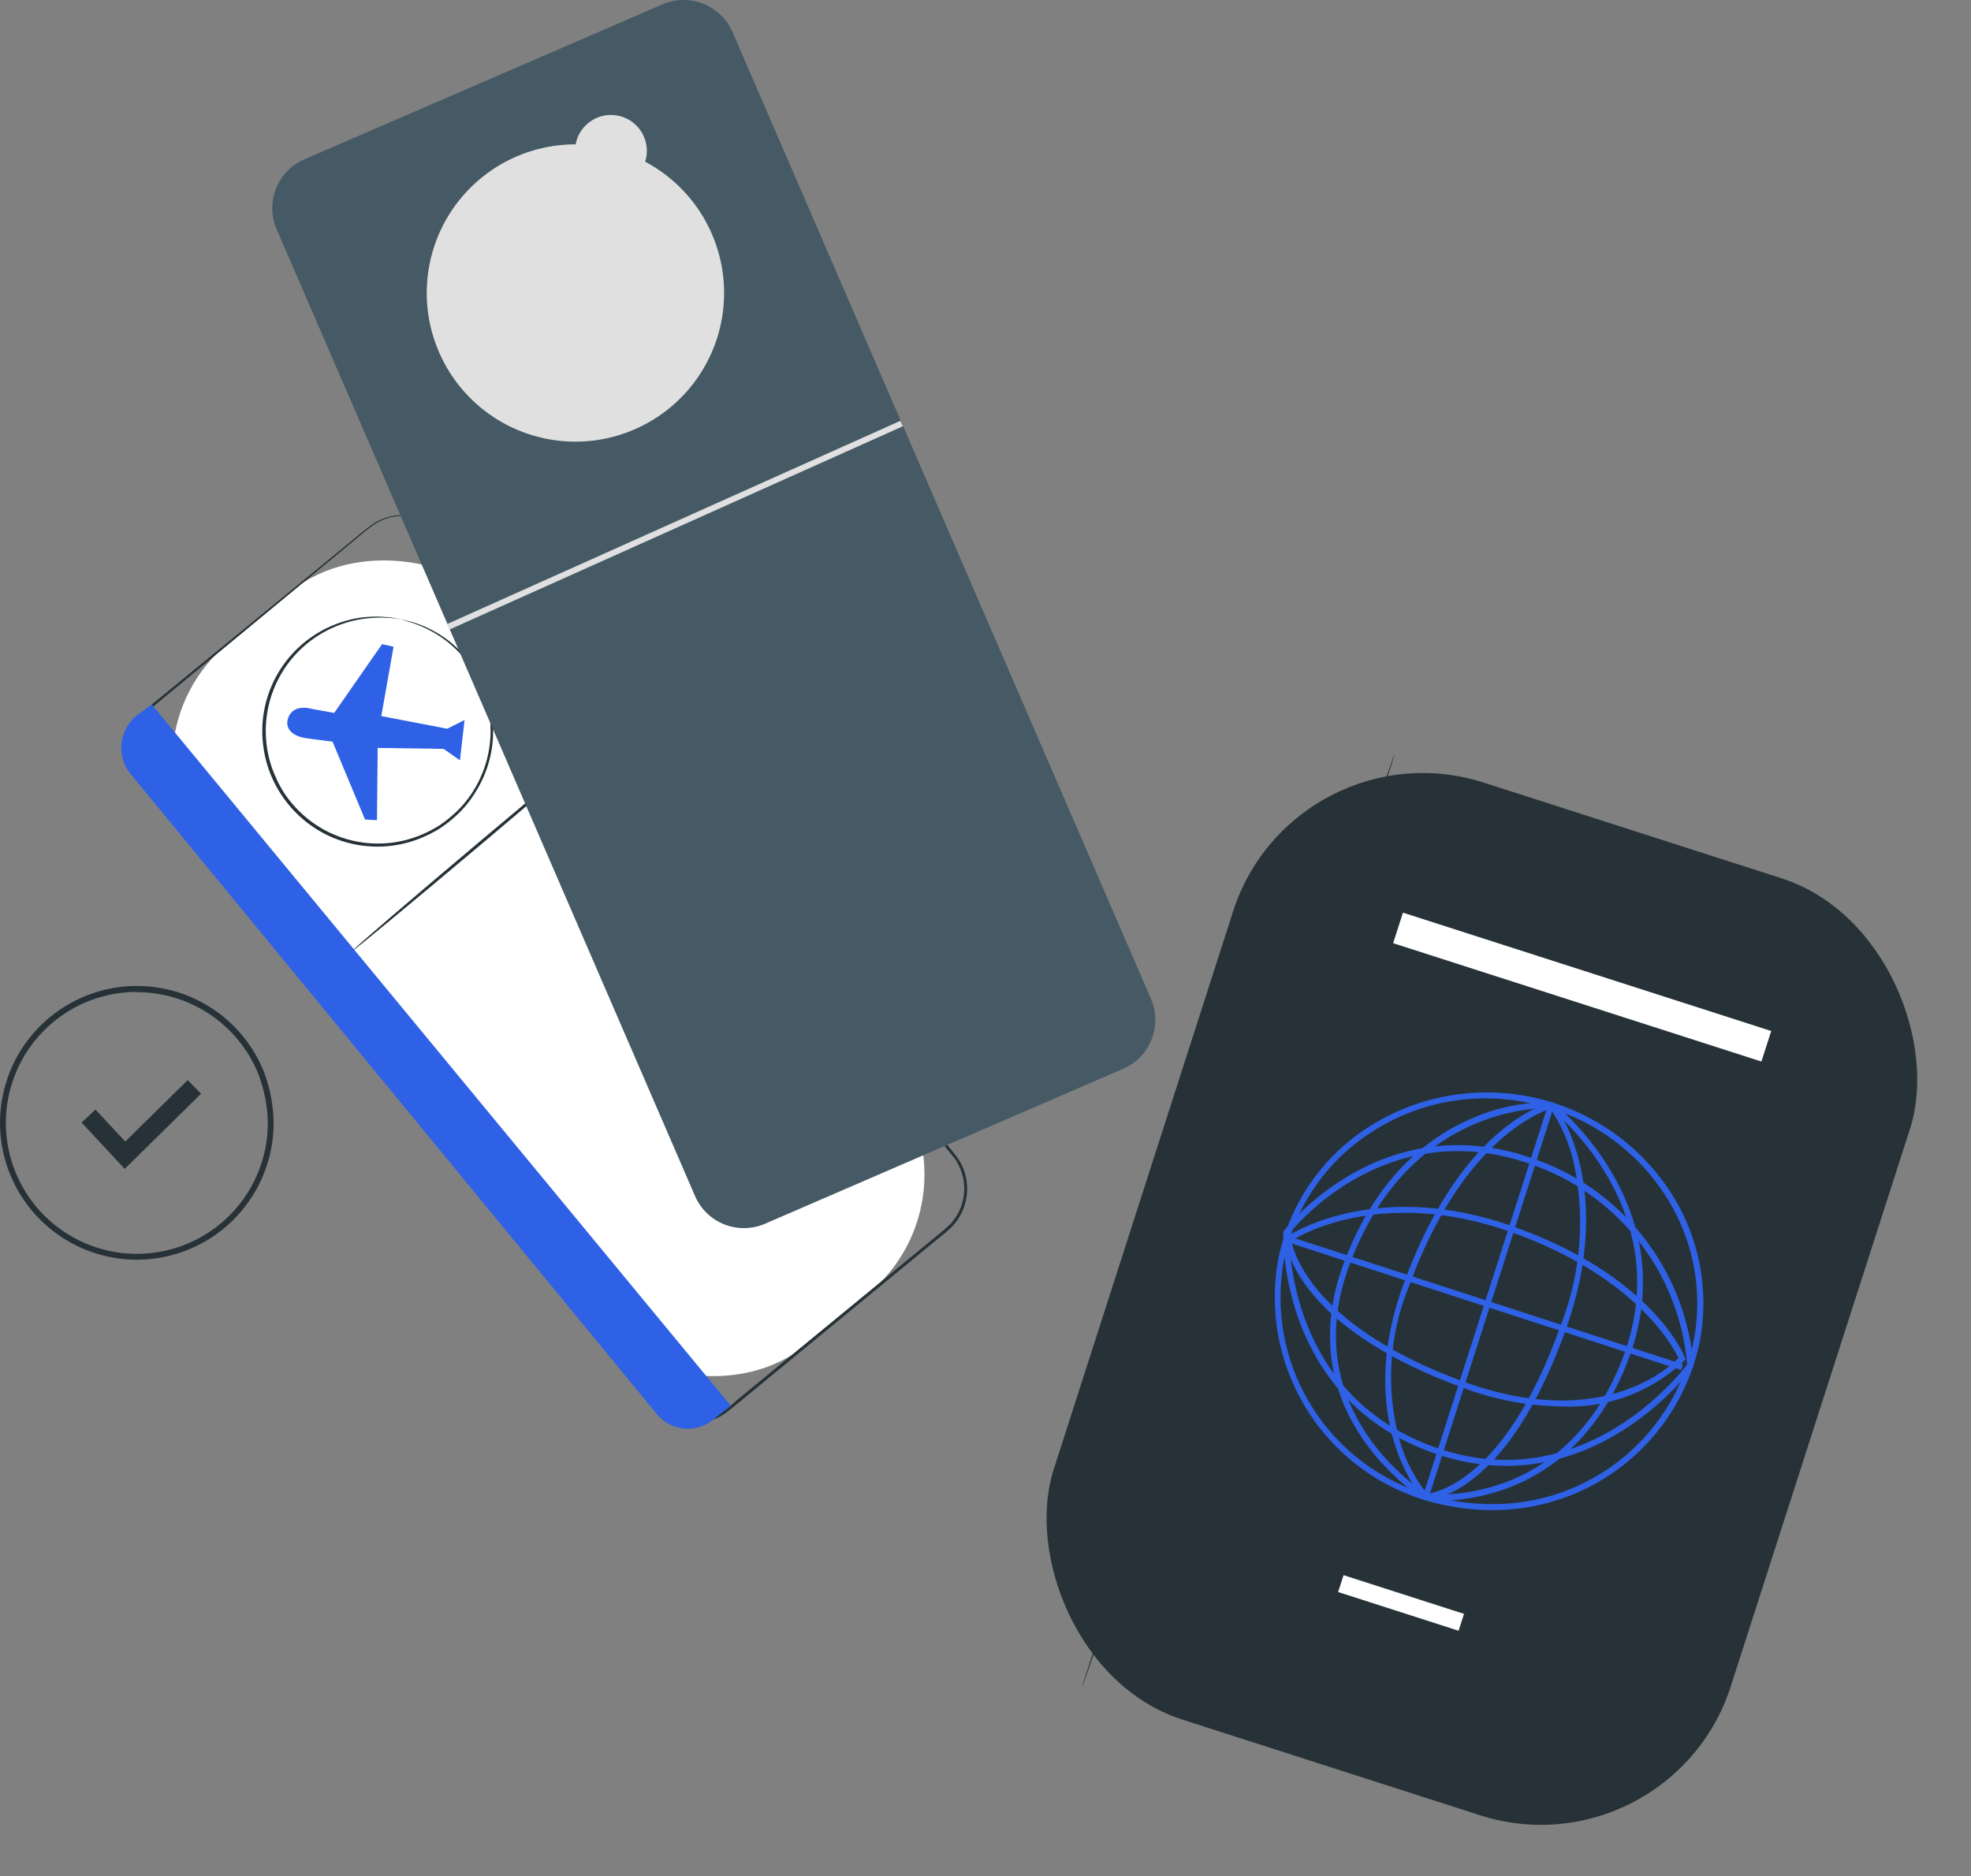 <svg xmlns="http://www.w3.org/2000/svg" width="113.625" height="108.186" viewBox="0 0 113.625 108.186">
  <rect x="0" y="0" width="113.625" height="108.186" fill="#808080" stroke="none"/>
  <g id="ID_Card-pana" data-name="ID Card-pana" transform="translate(-66.777 -106.779)">
    <g id="freepik--Icon--inject-2" transform="translate(66.777 163.629)">
      <path id="Path_13566" data-name="Path 13566" d="M74.666,287.32a7.891,7.891,0,1,1,7.284-10.935,8.5,8.5,0,0,1,.6,3.126A7.884,7.884,0,0,1,74.666,287.32Zm0-15.438a7.55,7.55,0,1,0,7.55,7.619h0a8.278,8.278,0,0,0-.583-2.974,7.55,7.55,0,0,0-6.97-4.631Z" transform="translate(-66.777 -271.536)" fill="#263238"/>
      <path id="Path_13567" data-name="Path 13567" d="M82.894,292.391l-2.484-2.674.8-.749,1.715,1.846,3.6-3.544.773.783Z" transform="translate(-75.706 -281.841)" fill="#263238"/>
    </g>
    <g id="freepik--Tickets--inject-2" transform="translate(73.072 106.779)">
      <rect id="Rectangle_1126" data-name="Rectangle 1126" width="22.453" height="52.434" rx="8.91" transform="matrix(0.772, -0.635, 0.635, 0.772, 0, 42.722)" fill="#fff"/>
      <path id="Path_13568" data-name="Path 13568" d="M106.566,194a.97.97,0,0,1-.069-.069c-.045-.041-.1-.114-.193-.2a3.05,3.05,0,0,0-3.689-.383,11.222,11.222,0,0,0-1.011.794L89.679,204a3.012,3.012,0,0,0-.873,3.378,3.537,3.537,0,0,0,.69,1.094l3.537,4.292,7.788,9.472,17.863,21.714a3.367,3.367,0,0,0,.669.6,3.267,3.267,0,0,0,.821.373,2.978,2.978,0,0,0,1.77-.045,4.524,4.524,0,0,0,1.5-.983l1.411-1.159,5.535-4.551,2.7-2.219c.445-.369.89-.732,1.332-1.094l.659-.545a8.3,8.3,0,0,0,.638-.549,3,3,0,0,0,.69-3.026,3.105,3.105,0,0,0-.345-.721c-.152-.214-.345-.428-.507-.638l-1.035-1.259L119.96,210.382l-9.81-11.977-2.66-3.261-.69-.852c-.155-.193-.228-.293-.228-.293s.083.093.242.283l.69.838c.614.745,1.522,1.836,2.685,3.24l9.855,11.942,14.6,17.725,1.035,1.259c.173.214.345.418.514.652a3.243,3.243,0,0,1,.376.759,3.178,3.178,0,0,1-.725,3.2,8.215,8.215,0,0,1-.649.562l-.659.538-1.332,1.1-2.7,2.219-5.542,4.558-1.411,1.163c-.242.19-.462.39-.721.576a2.985,2.985,0,0,1-.838.435,3.14,3.14,0,0,1-1.877.048,3.351,3.351,0,0,1-.87-.393,3.6,3.6,0,0,1-.714-.642l-17.85-21.738-7.788-9.485-3.52-4.282a3.657,3.657,0,0,1-.714-1.132,3.167,3.167,0,0,1-.2-1.3,3.126,3.126,0,0,1,1.118-2.226l11.98-9.813a11.267,11.267,0,0,1,1.035-.794,3.105,3.105,0,0,1,2.823-.186,3.026,3.026,0,0,1,.907.611,3.447,3.447,0,0,1,.242.279Z" transform="translate(-87.27 -163.154)" fill="#263238"/>
      <path id="Path_13569" data-name="Path 13569" d="M88.8,224.49l11.711,14.189,21.669,26.248-1.035.825a2.312,2.312,0,0,1-3.23-.345L87.59,228.51a2.395,2.395,0,0,1,.438-3.451Z" transform="translate(-86.348 -183.874)" fill="#2e61e6"/>
      <line id="Line_27" data-name="Line 27" y1="12.377" x2="14.692" transform="translate(14.04 42.428)" fill="#fff"/>
      <path id="Path_13570" data-name="Path 13570" d="M140.4,229.739c.031.038-3.23,2.84-7.287,6.256s-7.37,6.159-7.4,6.121,3.233-2.84,7.291-6.259S140.371,229.7,140.4,229.739Z" transform="translate(-111.669 -187.311)" fill="#263238"/>
      <circle id="Ellipse_5061" data-name="Ellipse 5061" cx="6.573" cy="6.573" r="6.573" transform="translate(6.223 42.51) rotate(-47.24)" fill="#fff"/>
      <path id="Path_13571" data-name="Path 13571" d="M118.7,209.981a.5.5,0,0,1-.107,0l-.311-.045a3.616,3.616,0,0,0-.5-.048,4.51,4.51,0,0,0-.69,0,6.262,6.262,0,0,0-1.849.345,6.584,6.584,0,0,0-2.16,1.228,6.508,6.508,0,0,0-2.219,5.811,6.1,6.1,0,0,0,.514,1.794,5.79,5.79,0,0,0,1.035,1.632,6.459,6.459,0,0,0,7.488,1.646,7.2,7.2,0,0,0,.87-.459,6.852,6.852,0,0,0,.769-.587,6.118,6.118,0,0,0,1.218-1.411,6.528,6.528,0,0,0-1.035-8.226,6.283,6.283,0,0,0-1.535-1.087,5.251,5.251,0,0,0-.631-.283,3.8,3.8,0,0,0-.476-.166l-.3-.09a.417.417,0,0,1-.1-.038.383.383,0,0,1,.1.021l.307.072a3.138,3.138,0,0,1,.487.152,4.613,4.613,0,0,1,.642.269,6.19,6.19,0,0,1,1.573,1.077,6.578,6.578,0,0,1,1.083,8.385,6.21,6.21,0,0,1-1.242,1.456,7.209,7.209,0,0,1-.79.6,6.9,6.9,0,0,1-.894.473,6.618,6.618,0,0,1-7.691-1.687,6.629,6.629,0,0,1-1.594-3.523,6.607,6.607,0,0,1,4.506-7.153,6.063,6.063,0,0,1,1.884-.317,4.366,4.366,0,0,1,.69.024,2.946,2.946,0,0,1,.507.066l.307.059Z" transform="translate(-101.779 -174.264)" fill="#263238"/>
      <path id="Path_13572" data-name="Path 13572" d="M114.784,218.833s-.228.859,1.159,1.035l1.439.19,1.87,4.486.69.038.041-4.165,3.8.055.942.659.266-2.322-1,.5-3.8-.728.707-4-.662-.148-2.76,3.965-1.256-.224S115.015,217.777,114.784,218.833Z" transform="translate(-104.505 -177.291)" fill="#2e61e6"/>
      <path id="Path_13573" data-name="Path 13573" d="M138.8,108.629l24.119,55.736a3.071,3.071,0,0,1-1.6,4.041l-20.641,8.933a3.071,3.071,0,0,1-4.041-1.6L112.52,120.005a3.074,3.074,0,0,1,1.6-4.041l20.641-8.933A3.074,3.074,0,0,1,138.8,108.629Z" transform="translate(-102.866 -106.779)" fill="#455a64"/>
      <path id="Path_13574" data-name="Path 13574" d="M146.6,148.041a8.571,8.571,0,1,1,2.457-.345A8.571,8.571,0,0,1,146.6,148.041Zm.028-16.77a2.069,2.069,0,1,1,0,.007Z" transform="translate(-119.772 -122.576)" fill="#e0e0e0"/>
      <path id="Path_13575" data-name="Path 13575" d="M144.73,141.451s-.58.973,1.052,1.694l1.7.738.728,6.152.838.29,1.5-5.079,4.627,1.38.921,1.139,1.146-2.76-1.4.269-4.379-2.222,2.27-4.641L152.97,138l-4.762,3.892-1.46-.718S145.386,140.236,144.73,141.451Z" transform="translate(-124.062 -127.227)" fill="#e0e0e0"/>
      <rect id="Rectangle_1127" data-name="Rectangle 1127" width="28.643" height="0.345" transform="matrix(0.912, -0.409, 0.409, 0.912, 19.489, 35.979)" fill="#e0e0e0"/>
    </g>
    <g id="freepik--Passport--inject-2" transform="translate(124.011 148.39)">
      <rect id="Rectangle_1128" data-name="Rectangle 1128" width="40.989" height="56.754" rx="11.49" transform="matrix(0.952, 0.306, -0.306, 0.952, 17.368, 0)" fill="#263238"/>
      <path id="Path_13576" data-name="Path 13576" d="M308.382,342.959a12.954,12.954,0,0,1-2.415-.235A12.222,12.222,0,0,1,296.1,328.56a11.763,11.763,0,0,1,5.176-7.66,12.639,12.639,0,0,1,17.187,3.333,11.787,11.787,0,0,1,1.943,9.04l-.169-.031.169.031A12.156,12.156,0,0,1,308.382,342.959Zm-.3-23.74a12.077,12.077,0,0,0-6.625,1.97,11.428,11.428,0,0,0-5.031,7.436,11.872,11.872,0,0,0,9.592,13.757,12.292,12.292,0,0,0,2.36.231,11.8,11.8,0,0,0,11.68-9.406h0a11.435,11.435,0,0,0-1.887-8.768,12.139,12.139,0,0,0-7.705-4.979,12.459,12.459,0,0,0-2.384-.242Z" transform="translate(-279.657 -297.498)" fill="#2e61e6"/>
      <path id="Path_13577" data-name="Path 13577" d="M310.225,346.171a12.422,12.422,0,0,1-4.165-.735c-9-3.161-8.678-12.632-8.675-12.725v-.055l.035-.041c.055-.072,5.617-7.3,14.434-4.141a13.767,13.767,0,0,1,9.175,11.887v.059l-.035.048C320.95,340.553,316.833,346.171,310.225,346.171Zm-12.5-13.391c0,.763.041,9.382,8.447,12.332s14.013-4.141,14.492-4.793a13.423,13.423,0,0,0-8.944-11.518C303.518,325.854,298.2,332.193,297.728,332.779Z" transform="translate(-280.638 -303.26)" fill="#2e61e6"/>
      <path id="Path_13578" data-name="Path 13578" d="M313.61,349.513a16.7,16.7,0,0,1-5.78-1.121c-9.624-3.54-10.113-8.305-10.131-8.506v-.1l.083-.055c.048-.035,5.055-3.423,13.04-.6s9.848,7.37,9.924,7.564l.038.1-.069.079A9.64,9.64,0,0,1,313.61,349.513Zm-15.551-9.554c.131.69,1.256,4.934,9.889,8.109,7.874,2.895,11.853-.752,12.422-1.342-.321-.69-2.5-4.727-9.661-7.27C303.459,336.894,298.752,339.527,298.059,339.958Z" transform="translate(-280.845 -310.029)" fill="#2e61e6"/>
      <rect id="Rectangle_1129" data-name="Rectangle 1129" width="0.345" height="23.881" transform="matrix(0.309, -0.951, 0.951, 0.309, 16.974, 30.007)" fill="#2e61e6"/>
      <path id="Path_13579" data-name="Path 13579" d="M311.5,343.5a6.247,6.247,0,0,1-.825-.041l-.066-.021c-.079-.048-7.9-4.831-4.641-13.626,1.884-5.093,5.038-7.346,7.353-8.336a10.866,10.866,0,0,1,4.634-.942H318l.041.031c.079.059,7.75,6.083,4.272,14.968-1.815,4.638-4.883,6.556-7.136,7.332A11.429,11.429,0,0,1,311.5,343.5Zm-.742-.38c.576.059,7.981.621,11.242-7.712s-3.52-14.047-4.12-14.534c-.69-.028-8.219-.052-11.59,9.058C303.231,338.193,310.225,342.778,310.753,343.123Z" transform="translate(-285.737 -298.584)" fill="#2e61e6"/>
      <path id="Path_13580" data-name="Path 13580" d="M316.689,343.439l-.052-.055c-.041-.041-4.072-4.417-1.17-12.391,3.35-9.213,8.281-10.431,8.5-10.479l.1-.024.069.083c.035.045,3.668,4.651.69,13.033-3.451,9.661-7.871,9.831-8.06,9.834Zm7.246-22.56c-.731.235-5.134,1.946-8.147,10.231a13.792,13.792,0,0,0-.518,8.971,8.747,8.747,0,0,0,1.56,2.992c.59-.072,4.548-.866,7.66-9.6a16.342,16.342,0,0,0,.8-9.454,9.371,9.371,0,0,0-1.353-3.143Z" transform="translate(-291.794 -298.555)" fill="#2e61e6"/>
      <rect id="Rectangle_1130" data-name="Rectangle 1130" width="23.719" height="0.345" transform="translate(24.796 44.645) rotate(-72.26)" fill="#2e61e6"/>
      <rect id="Rectangle_1131" data-name="Rectangle 1131" width="7.294" height="1.021" transform="matrix(0.952, 0.306, -0.306, 0.952, 20.22, 49.214)" fill="#fff"/>
      <path id="Path_13581" data-name="Path 13581" d="M263.749,316.151c-.048-.017,3.947-12.077,8.923-26.938s9.051-26.914,9.1-26.883-3.951,12.077-8.927,26.938S263.794,316.165,263.749,316.151Z" transform="translate(-258.608 -260.463)" fill="#263238"/>
      <rect id="Rectangle_1132" data-name="Rectangle 1132" width="22.301" height="1.849" transform="matrix(0.952, 0.306, -0.306, 0.952, 23.644, 11.013)" fill="#fff"/>
    </g>
  </g>
</svg>
